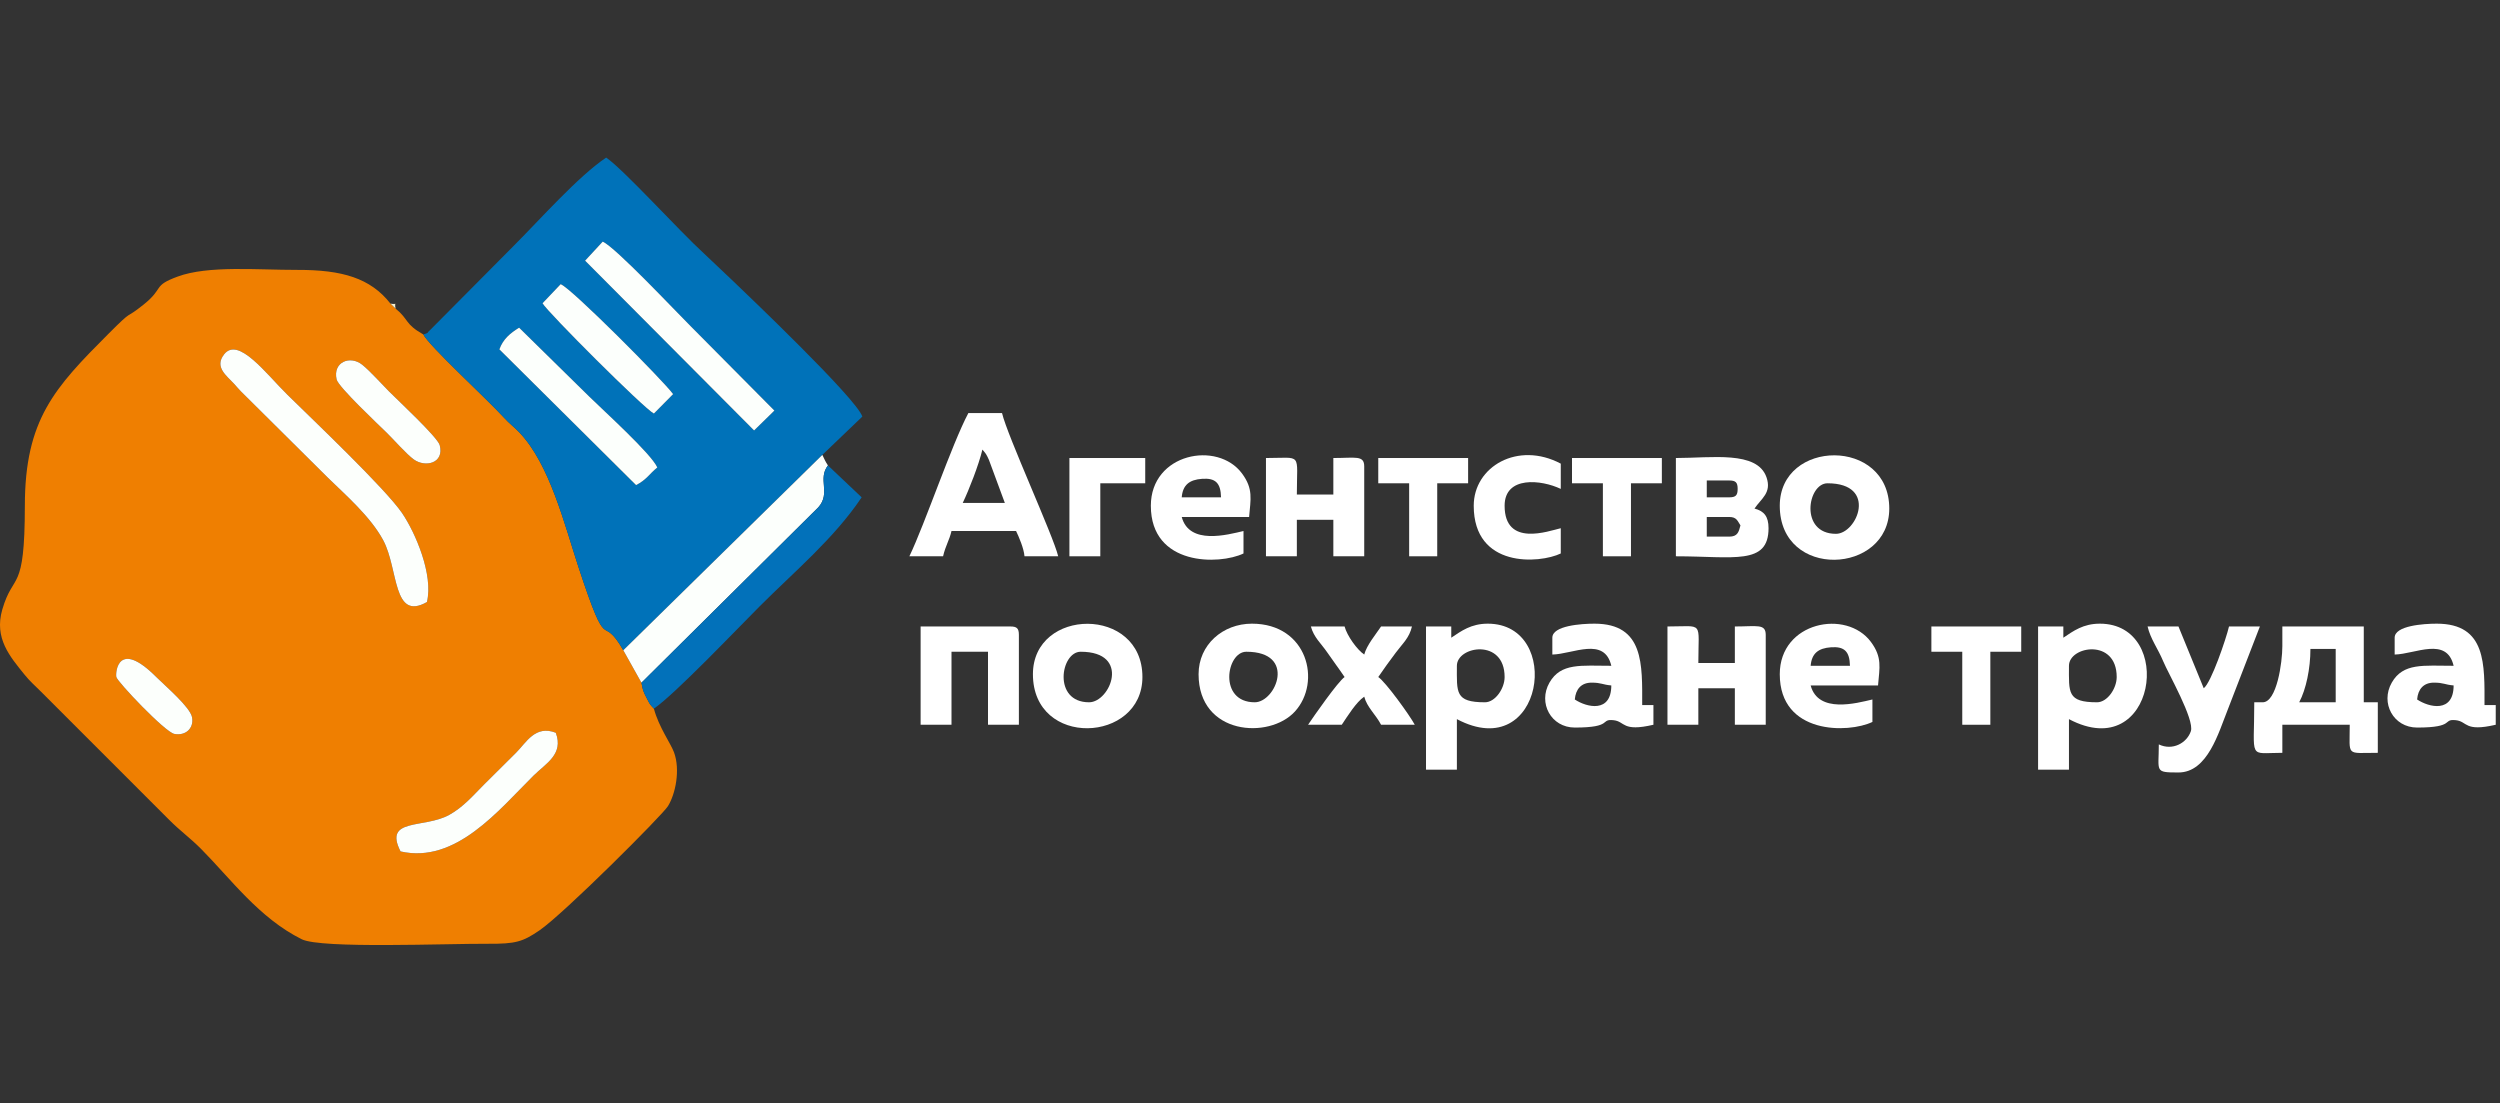<?xml version="1.0" encoding="UTF-8"?> <svg xmlns="http://www.w3.org/2000/svg" width="349" height="154" viewBox="0 0 349 154" fill="none"><rect x="0" y="0" width="349" height="154" fill="#333333" stroke="none"/> <g clip-path="url(#clip0)"> <path fill-rule="evenodd" clip-rule="evenodd" d="M55.917 118.859C53.51 114.126 59.177 115.717 62.719 113.756C64.695 112.663 66.118 110.977 67.53 109.564C69.119 107.974 70.46 106.652 72.053 105.07C73.448 103.684 74.725 101.165 77.587 102.294C78.715 105.295 76.204 106.57 74.478 108.28C69.627 113.083 63.639 120.614 55.917 118.859V118.859ZM16.24 94.512C16.099 93.858 16.467 89.129 21.862 94.556C23.001 95.701 26.557 98.707 26.813 100.144C27.09 101.694 25.883 102.753 24.336 102.454C23.037 102.204 16.384 95.18 16.239 94.512H16.24ZM46.989 52.964C46.441 50.532 48.878 49.563 50.571 50.922C51.667 51.801 53.243 53.574 54.316 54.653C55.496 55.84 61.096 61.046 61.385 62.144C62.051 64.671 59.379 65.293 57.779 64.147C56.772 63.425 55.025 61.431 54.017 60.44C52.869 59.31 47.227 54.022 46.989 52.964V52.964ZM59.6 84.043C54.811 86.77 55.637 79.45 53.515 75.45C51.74 72.105 48.104 68.979 45.792 66.707L33.597 54.6C33.169 54.156 33.058 53.995 32.672 53.572C31.654 52.453 29.874 51.249 31.297 49.452C33.276 46.953 37.124 52.153 40.133 55.117C43.638 58.57 53.818 68.221 56.142 71.646C57.992 74.372 60.518 80.23 59.6 84.043L59.6 84.043ZM91.282 98.927C90.702 98.296 90.779 98.43 90.287 97.474C89.78 96.489 89.748 96.404 89.547 95.309L87.012 90.777C83.779 85.153 85.065 92.266 80.754 79.165C78.8 73.226 76.746 64.812 72.508 60.374C71.682 59.509 71.23 59.263 70.308 58.255C67.888 55.612 59.897 48.287 59.099 46.693C56.458 45.199 57.122 44.63 55.222 43.076L54.508 42.382C51.715 38.824 47.782 37.663 41.504 37.678C35.954 37.69 29.091 37.029 24.798 38.611C21.249 39.919 22.957 40.179 20.067 42.503C17.212 44.797 18.862 42.871 15.145 46.595C7.626 54.126 3.481 58.557 3.47 70.589C3.46 83.004 1.883 79.73 0.322 85.084C-0.846 89.094 1.386 91.651 3.425 94.179C4.181 95.116 4.866 95.699 5.738 96.57L23.571 114.404C25.169 116.017 26.478 116.907 28.08 118.518C32.153 122.614 36.162 128.162 42.129 131.122C44.838 132.465 62.372 131.713 68.159 131.75C71.985 131.775 72.978 131.474 75.306 129.882C78.697 127.563 92.449 113.815 93.243 112.543C94.307 110.837 94.989 107.466 94.093 105.027C93.636 103.78 91.969 101.503 91.282 98.927H91.282Z" fill="#EF7F01"></path> <path fill-rule="evenodd" clip-rule="evenodd" d="M69.715 48.773C70.222 47.342 71.234 46.503 72.468 45.745L82.239 55.344C84.093 57.178 90.941 63.357 91.76 65.26C90.607 66.19 90.32 66.922 88.797 67.722L69.715 48.773ZM78.268 39.672C79.758 40.215 92.708 53.252 93.966 55.02L91.282 57.732C89.939 57.077 76.415 43.562 75.736 42.335L78.268 39.673L78.268 39.672ZM84.137 33.733C85.893 34.48 94.399 43.534 96.386 45.508L108.102 57.318L105.271 60.09L81.68 36.389L84.137 33.733H84.137ZM59.099 46.693C59.898 48.287 67.888 55.612 70.308 58.255C71.23 59.263 71.682 59.51 72.508 60.374C76.747 64.812 78.8 73.226 80.754 79.165C85.065 92.266 83.779 85.153 87.012 90.777L114.799 63.503L120.382 58.156C119.602 55.669 104.037 40.87 102.302 39.201L98.275 35.388C94.806 32.225 86.992 23.589 84.619 22C80.732 24.603 75.347 30.683 71.782 34.249L60.066 46.051C59.423 46.611 60.048 46.368 59.099 46.693H59.099Z" fill="#0072B9"></path> <path fill-rule="evenodd" clip-rule="evenodd" d="M137.141 62.763C137.594 63.285 137.684 63.371 138.055 64.201L140.276 70.21H134.397C135.263 68.405 136.658 64.837 137.141 62.763V62.763ZM126.95 77.658H131.653C132.005 76.147 132.519 75.46 132.829 74.13H141.844C142.252 74.981 142.928 76.547 143.02 77.658H147.724C147.074 74.868 140.619 60.822 139.884 57.668H135.181C132.845 62.083 129.132 73.11 126.95 77.658H126.95Z" fill="white"></path> <path fill-rule="evenodd" clip-rule="evenodd" d="M32.672 53.572C33.058 53.995 33.169 54.156 33.597 54.6L45.792 66.707C48.104 68.979 51.74 72.105 53.515 75.45C55.638 79.45 54.811 86.77 59.6 84.043C60.518 80.23 57.992 74.372 56.142 71.646C53.818 68.221 43.638 58.57 40.133 55.117C37.124 52.153 33.276 46.953 31.297 49.452C29.874 51.248 31.654 52.453 32.672 53.572L32.672 53.572Z" fill="#FCFFFC"></path> <path fill-rule="evenodd" clip-rule="evenodd" d="M87.012 90.777L89.547 95.309L114.24 70.821C116.019 68.831 114.095 66.879 115.583 64.975C115.197 64.399 115.115 64.14 114.799 63.503L87.012 90.777Z" fill="#FCFFFC"></path> <path fill-rule="evenodd" clip-rule="evenodd" d="M322.535 90.592H326.063V98.039H320.968C321.928 96.224 322.535 93.346 322.535 90.592V90.592ZM318.616 90.2C318.616 92.507 317.831 98.039 315.872 98.039H314.696C314.696 106.204 313.777 105.094 318.616 105.094V101.175H328.023C328.023 105.694 327.423 105.094 331.942 105.094V98.039H329.983V87.456H318.616V90.2H318.616Z" fill="white"></path> <path fill-rule="evenodd" clip-rule="evenodd" d="M292.747 98.039C288.546 98.039 288.827 96.682 288.827 92.944C288.827 90.182 295.491 89.064 295.491 94.512C295.491 96.128 294.173 98.039 292.747 98.039ZM288.043 89.024V87.457H284.516V107.446H288.827V100.391C300.944 106.802 303.726 87.064 293.139 87.064C290.814 87.064 289.445 88.086 288.043 89.024Z" fill="white"></path> <path fill-rule="evenodd" clip-rule="evenodd" d="M207.301 98.039C203.099 98.039 203.381 96.682 203.381 92.944C203.381 90.182 210.044 89.064 210.044 94.512C210.044 96.128 208.727 98.039 207.301 98.039ZM202.597 89.024V87.457H199.07V107.446H203.381V100.391C215.498 106.802 218.279 87.064 207.693 87.064C205.368 87.064 203.998 88.086 202.597 89.024V89.024Z" fill="white"></path> <path fill-rule="evenodd" clip-rule="evenodd" d="M89.547 95.309C89.748 96.404 89.781 96.489 90.288 97.474C90.78 98.43 90.702 98.296 91.282 98.927C94.252 96.888 102.901 87.792 106.078 84.615C110.966 79.727 116.448 75.159 120.287 69.427L115.583 64.975C114.095 66.879 116.019 68.831 114.24 70.821L89.547 95.309L89.547 95.309Z" fill="#0271BA"></path> <path fill-rule="evenodd" clip-rule="evenodd" d="M241.401 74.914H238.265V72.17H241.401C242.449 72.17 242.56 72.736 242.968 73.346C242.731 74.234 242.591 74.914 241.401 74.914ZM241.401 69.427H238.265V67.075H241.401C242.304 67.075 242.577 67.348 242.577 68.251C242.577 69.154 242.304 69.427 241.401 69.427V69.427ZM233.953 77.658C241.995 77.658 246.888 78.953 246.888 73.738C246.888 72.073 246.255 71.349 244.928 70.994C245.878 69.576 247.362 68.797 246.599 66.619C245.292 62.888 238.925 63.939 233.953 63.939V77.658Z" fill="white"></path> <path fill-rule="evenodd" clip-rule="evenodd" d="M339.781 95.296C341.133 95.296 341.299 95.585 342.525 95.688C342.525 99.573 339.09 98.759 337.43 97.647C337.552 96.179 338.352 95.296 339.781 95.296H339.781ZM334.294 89.024V91.376C337.169 91.312 341.566 88.827 342.525 92.944C338.303 92.944 335.487 92.502 333.891 95.295C332.264 98.141 334.122 101.567 337.43 101.567C342.828 101.567 340.895 100.332 342.838 100.54C344.496 100.719 343.993 102.203 348.405 101.175V98.431H346.837C346.837 92.802 347.135 87.064 340.174 87.064C338.314 87.064 334.294 87.341 334.294 89.024L334.294 89.024Z" fill="white"></path> <path fill-rule="evenodd" clip-rule="evenodd" d="M222.195 95.296C223.546 95.296 223.712 95.585 224.938 95.688C224.938 99.573 221.503 98.759 219.843 97.647C219.965 96.179 220.765 95.296 222.195 95.296H222.195ZM216.707 89.024V91.376C219.582 91.312 223.979 88.827 224.939 92.944C220.717 92.944 217.901 92.502 216.304 95.295C214.677 98.141 216.535 101.567 219.843 101.567C225.241 101.567 223.309 100.332 225.251 100.54C226.91 100.719 226.407 102.203 230.818 101.175V98.431H229.25C229.25 92.802 229.548 87.064 222.587 87.064C220.727 87.064 216.707 87.341 216.707 89.024V89.024Z" fill="white"></path> <path fill-rule="evenodd" clip-rule="evenodd" d="M175.16 98.039C170.046 98.039 171.187 90.984 173.984 90.984C181.047 90.984 178.127 98.039 175.16 98.039ZM167.321 94.12C167.321 102.629 177.181 103.255 180.765 99.332C184.529 95.213 182.542 87.064 174.768 87.064C170.709 87.064 167.321 89.998 167.321 94.12H167.321Z" fill="white"></path> <path fill-rule="evenodd" clip-rule="evenodd" d="M152.035 98.039C146.921 98.039 148.062 90.984 150.859 90.984C157.921 90.984 155.002 98.039 152.035 98.039ZM144.196 94.12C144.196 104.474 159.482 103.748 159.482 94.512C159.482 84.557 144.196 84.781 144.196 94.12Z" fill="white"></path> <path fill-rule="evenodd" clip-rule="evenodd" d="M256.295 74.522C251.181 74.522 252.322 67.467 255.119 67.467C262.182 67.467 259.262 74.522 256.295 74.522ZM248.456 70.602C248.456 80.957 263.742 80.23 263.742 70.994C263.742 61.039 248.456 61.264 248.456 70.602Z" fill="white"></path> <path fill-rule="evenodd" clip-rule="evenodd" d="M301.37 103.919C301.37 107.736 300.714 107.838 304.114 107.838C308.181 107.838 309.708 102.279 311.001 99.047L315.48 87.456H311.169C310.774 89.153 308.676 95.321 307.641 96.079L304.114 87.456H299.802C300.214 89.225 301.257 90.552 301.988 92.325C302.667 93.97 306.393 100.47 305.841 102.083C305.279 103.726 303.29 104.84 301.37 103.919H301.37Z" fill="white"></path> <path fill-rule="evenodd" clip-rule="evenodd" d="M176.728 77.657H181.04V72.562H186.135V77.657H190.446V65.115C190.446 63.515 189.218 63.939 186.135 63.939V69.034H181.04C181.04 63.073 181.865 63.939 176.728 63.939V77.657V77.657Z" fill="white"></path> <path fill-rule="evenodd" clip-rule="evenodd" d="M232.778 101.175H237.089V96.079H242.185V101.175H246.496V88.632C246.496 87.032 245.267 87.456 242.185 87.456V92.552H237.089C237.089 86.59 237.915 87.456 232.778 87.456V101.175V101.175Z" fill="white"></path> <path fill-rule="evenodd" clip-rule="evenodd" d="M128.518 101.175H132.829V90.984H137.925V101.175H142.236V88.632C142.236 87.729 141.963 87.456 141.06 87.456H128.518V101.175L128.518 101.175Z" fill="white"></path> <path fill-rule="evenodd" clip-rule="evenodd" d="M258.255 92.944H252.767C252.91 91.225 253.825 90.484 255.615 90.36C257.435 90.234 258.209 90.894 258.255 92.944ZM248.456 94.12C248.456 102.563 258.023 102.399 261.39 100.783V97.647C259.168 98.165 253.823 99.642 252.767 95.688H262.174C262.383 93.178 262.778 91.773 261.186 89.62C257.763 84.989 248.456 86.793 248.456 94.12V94.12Z" fill="white"></path> <path fill-rule="evenodd" clip-rule="evenodd" d="M170.457 69.427H164.969C165.112 67.708 166.027 66.967 167.817 66.843C169.637 66.717 170.411 67.377 170.457 69.427ZM160.658 70.602C160.658 79.046 170.225 78.881 173.592 77.266V74.13C171.37 74.648 166.025 76.124 164.969 72.17H174.376C174.585 69.661 174.98 68.256 173.389 66.103C169.965 61.471 160.658 63.276 160.658 70.602V70.602Z" fill="white"></path> <path fill-rule="evenodd" clip-rule="evenodd" d="M81.68 36.389L105.271 60.09L108.103 57.318L96.387 45.508C94.399 43.534 85.893 34.479 84.137 33.733L81.68 36.389H81.68Z" fill="#FCFFFC"></path> <path fill-rule="evenodd" clip-rule="evenodd" d="M187.703 94.512C186.728 95.226 183.464 99.896 182.607 101.175H187.311C188.101 99.994 189.328 98.004 190.446 97.255C190.848 98.76 192.013 99.69 192.798 101.175H197.502C196.82 99.886 193.434 95.2 192.406 94.512C193.114 93.454 194.025 92.216 194.866 91.092C195.817 89.82 196.737 89.058 197.11 87.456H192.798C192.072 88.541 190.798 90.058 190.446 91.376C189.455 90.712 188.049 88.755 187.703 87.456H182.999C183.406 88.981 184.423 89.816 185.273 91.062C186.143 92.337 186.881 93.284 187.703 94.512L187.703 94.512Z" fill="white"></path> <path fill-rule="evenodd" clip-rule="evenodd" d="M69.715 48.773L88.797 67.722C90.32 66.923 90.606 66.19 91.76 65.26C90.941 63.357 84.093 57.178 82.239 55.344L72.468 45.745C71.234 46.503 70.222 47.342 69.715 48.773Z" fill="#FCFFFC"></path> <path fill-rule="evenodd" clip-rule="evenodd" d="M55.917 118.859C63.639 120.614 69.627 113.083 74.478 108.28C76.204 106.571 78.715 105.295 77.587 102.294C74.725 101.165 73.449 103.684 72.053 105.07C70.46 106.652 69.119 107.974 67.53 109.564C66.118 110.977 64.695 112.663 62.719 113.756C59.177 115.717 53.51 114.126 55.917 118.859Z" fill="#FCFFFC"></path> <path fill-rule="evenodd" clip-rule="evenodd" d="M205.733 70.602C205.733 79.352 214.915 78.69 217.883 77.266V73.738C216.167 74.138 210.044 76.407 210.044 70.602C210.044 66.391 215.193 66.96 217.883 68.251V64.723C211.896 61.555 205.733 65.123 205.733 70.602V70.602Z" fill="white"></path> <path fill-rule="evenodd" clip-rule="evenodd" d="M75.736 42.335C76.415 43.562 89.939 57.077 91.282 57.732L93.966 55.02C92.708 53.252 79.758 40.215 78.268 39.672L75.736 42.335L75.736 42.335Z" fill="#FCFFFC"></path> <path fill-rule="evenodd" clip-rule="evenodd" d="M269.621 90.984H273.933V101.175H277.852V90.984H282.164V87.456H269.621V90.984Z" fill="white"></path> <path fill-rule="evenodd" clip-rule="evenodd" d="M219.451 67.467H223.763V77.658H227.682V67.467H231.994V63.939H219.451V67.467Z" fill="white"></path> <path fill-rule="evenodd" clip-rule="evenodd" d="M192.406 67.467H196.718V77.658H200.637V67.467H204.949V63.939H192.406V67.467Z" fill="white"></path> <path fill-rule="evenodd" clip-rule="evenodd" d="M149.291 77.658H153.603V67.467H159.874V63.939H149.291V77.658Z" fill="white"></path> <path fill-rule="evenodd" clip-rule="evenodd" d="M61.385 62.144C61.096 61.046 55.496 55.84 54.316 54.653C53.243 53.574 51.667 51.801 50.571 50.922C48.878 49.563 46.441 50.532 46.989 52.964C47.227 54.022 52.869 59.31 54.017 60.44C55.025 61.431 56.772 63.425 57.779 64.147C59.379 65.293 62.051 64.671 61.385 62.144V62.144Z" fill="#FCFFFC"></path> <path fill-rule="evenodd" clip-rule="evenodd" d="M24.336 102.454C25.883 102.752 27.09 101.693 26.813 100.144C26.557 98.707 23.001 95.701 21.862 94.556C16.467 89.129 16.099 93.857 16.24 94.512C16.384 95.18 23.037 102.204 24.336 102.454H24.336Z" fill="#FCFFFC"></path> <path fill-rule="evenodd" clip-rule="evenodd" d="M55.222 43.076C54.989 41.98 55.619 42.61 54.508 42.382L55.222 43.076Z" fill="#F5F0D2"></path> </g> <defs> <clipPath id="clip0"> <rect width="348.4" height="154" fill="white"></rect> </clipPath> </defs> </svg> 